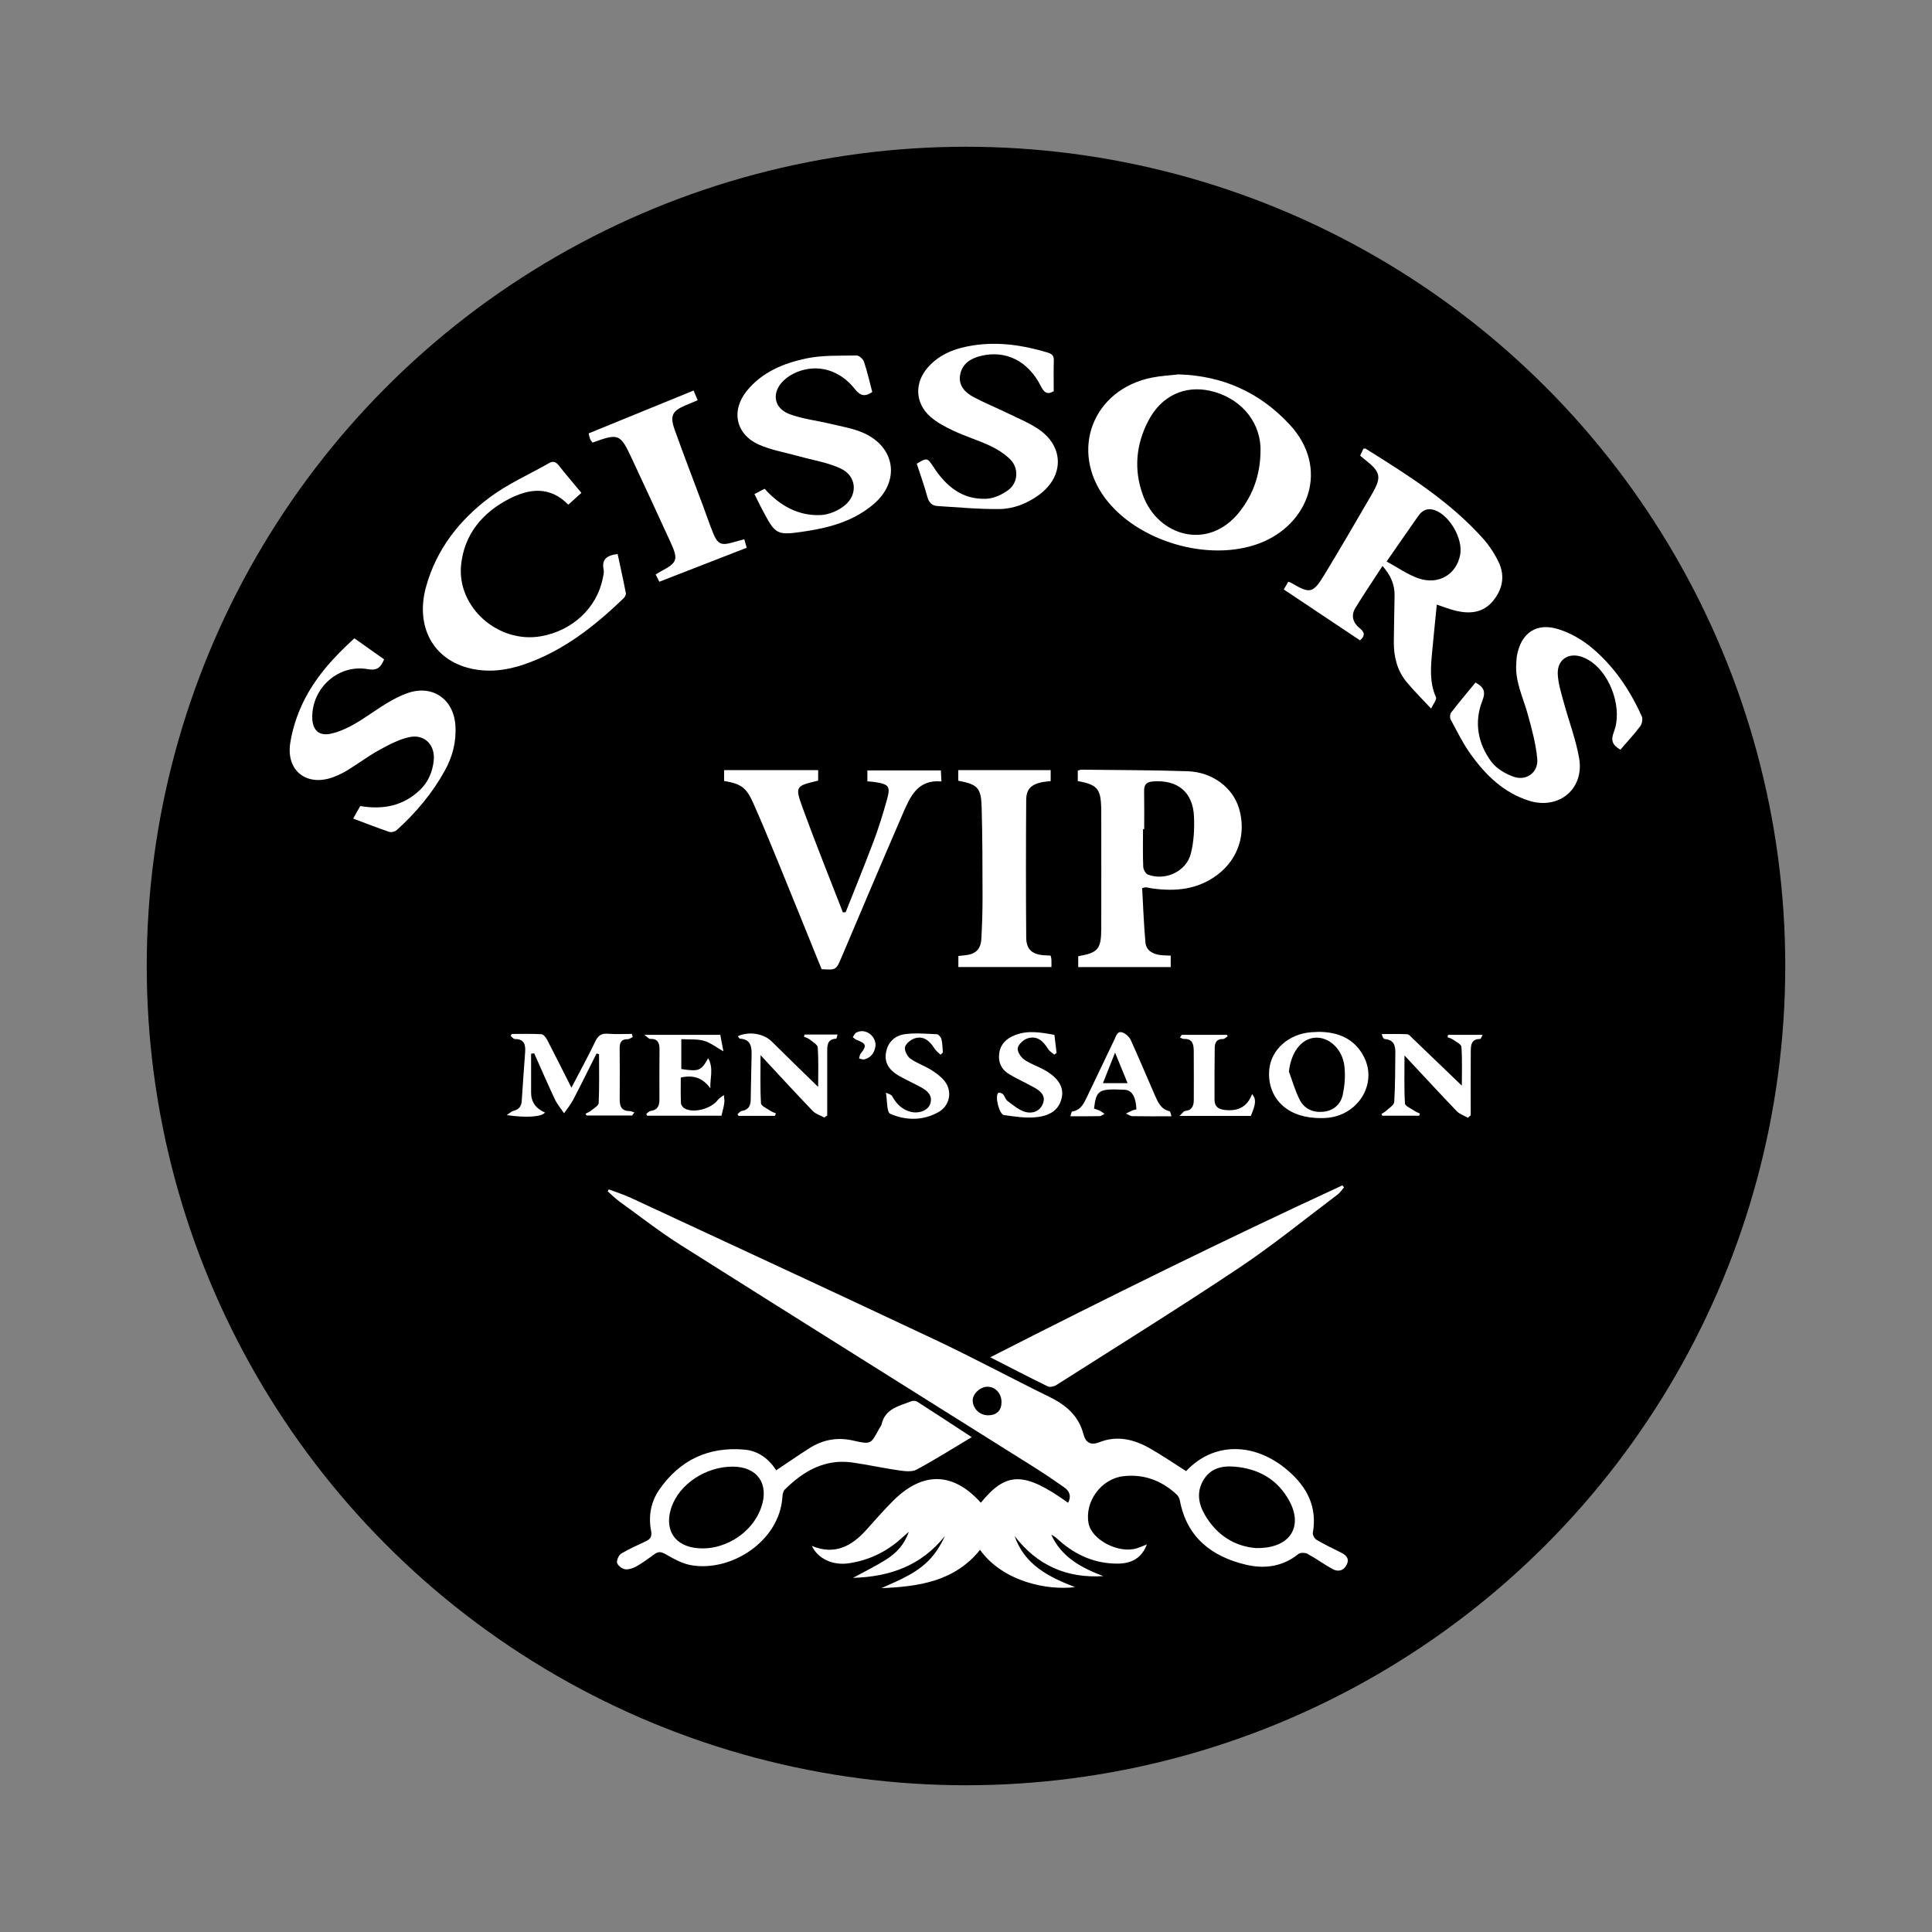 <?xml version="1.0" encoding="UTF-8"?>
<svg id="Layer_1" data-name="Layer 1" xmlns="http://www.w3.org/2000/svg" version="1.1" viewBox="0 0 1080 1080">
  <rect x="0" y="0" width="1080" height="1080" fill="#808080" stroke="none"/>
  <defs>
    <style>
      .cls-1 {
        fill: #000;
      }

      .cls-1, .cls-2 {
        stroke-width: 0px;
      }

      .cls-2 {
        fill: #fff;
      }
    </style>
  </defs>
  <circle class="cls-1" cx="540" cy="540" r="457.97"/>
  <g>
    <path class="cls-2" d="M567.12,858.53c5.6,16.32,19.26,23.04,33.78,28.67-14.81,1.94-40.13-2.76-53.05-20.83-14.26,17.72-34.3,20.54-55.15,21.42,10.59-4.75,21.51-8.96,29.05-18.39,2.55-3.19,4.63-6.75,6.46-10.75-13.08,16.4-30.49,22.78-51.36,23.38,6.63-3.63,12.77-6.6,18.5-10.22,5.78-3.65,10.36-8.61,12.66-15.52-1.65,1.47-3.3,2.95-4.96,4.4-8.25,7.18-17.77,11.6-28.6,13.2-8.91,1.32-17.26-2.53-20.62-9.72,12.81,5.34,22.29.16,30.57-9.09,4.89-5.46,9.71-11.01,14.9-16.17,16.62-16.53,33.52-16.07,48.99,1.12,14.26-17.51,24.22-17.52,48.78.04,1.91-3.56.87-6.5-2.16-8.63-5.58-3.92-11.23-7.74-17-11.37-65.81-41.36-131.72-82.57-197.43-124.1-11.81-7.46-22.86-16.12-34.2-24.31-2.34-1.69-4.39-3.8-6.58-5.71.22-.36.44-.72.66-1.07,4.14,1.58,8.39,2.92,12.4,4.78,56.69,26.35,113.43,52.6,169.98,79.27,21.5,10.14,42.44,21.45,63.8,31.89,9.25,4.52,16.39,10.51,19.1,20.85,1.25,4.76,4.02,6.48,8.94,4.53,9.96-3.94,19.38-1.59,28.21,3.44,6.9,3.93,13.48,8.44,20.26,12.73,15.11-16.25,38.11-16.5,56.92-.32,10.67,9.18,16.48,20.29,13.91,34.84-.21,1.16.95,3.2,2.05,3.85,4.28,2.53,8.78,4.71,13.24,6.92,2.92,1.45,5.42,3.21,3.69,6.89-1.63,3.47-4.76,4.32-7.96,2.56-4.8-2.63-9.23-5.92-14.04-8.53-1.33-.72-4-.74-5.08.14-8.81,7.12-19.03,8.41-29.34,5.95-19.18-4.58-33.04-15.3-36.91-35.97-.22-1.2-.94-2.51-1.84-3.34-8.39-7.74-18.24-11.46-29.72-10.16-12.35,1.4-21.74,14.17-19.46,26.33,1.75,9.31,16.91,17.17,27.01,13.96,1.84-.58,3.61-1.38,5.58-2.14-2.66,7.1-7.92,10.66-16.2,10.72-12.57.09-23.35-4.59-32.68-12.83-1.42-1.25-2.8-2.56-4.58-3.36,5.77,12.67,16.9,18.55,29.11,23.18-20.51,1.3-37.08-6.04-49.64-22.51ZM702.19,865.37c18.83.37,26.44-11.74,18.59-26.27-6.54-12.1-17.21-18.12-30.72-19.24-7.02-.58-13.38.91-17.31,7.46-3.81,6.35-2.96,12.83.49,18.97,6.82,12.15,17.46,18.28,28.96,19.09ZM552.43,791.15c4.73-.04,7.4-2.68,7.42-7.34.02-4.8-3.33-8.54-7.74-8.62-4.03-.08-8.36,3.87-8.36,7.63,0,4.58,3.94,8.38,8.67,8.34Z"/>
    <path class="cls-2" d="M800.03,396.15c-5.21-5.62-9.73-10.07-13.74-14.92-5.31-6.42-7.18-14.16-7.14-22.36.05-8.66.32-17.32.43-25.98.08-6.08-2.13-11.28-6.74-16.52-5.28,8.13-10.4,15.68-15.16,23.45-2.67,4.36-1.32,8.44,2.54,11.48,3.16,2.49,2.51,4.53.03,6.66-14.19-9.47-28.26-18.86-42.6-28.44.79-1.37,1.59-2.75,2.51-4.35.77.32,1.37.49,1.88.79,10.19,6.01,11.92,5.79,18.16-4.46,9.08-14.92,17.86-30.02,26.62-45.13,5.71-9.85,5.06-12.48-4.01-19.6-.77-.61-1.51-1.25-2.47-2.04.65-1.41,1.25-2.7,1.8-3.88.58-.04.99-.2,1.21-.06,23.45,14.64,46.91,29.32,65.58,50.16,3.5,3.91,6.52,8.48,8.79,13.21,3.73,7.76,2.27,15.3-3.22,21.88-5.5,6.58-12.8,7.2-20.51,5.43-3.52-.81-6.91-2.21-10.82-3.49-.86,8.77-1.74,17.27-2.53,25.78-.82,8.79-1.71,17.54,2.09,26.06.54,1.21-1.47,3.55-2.72,6.3ZM775.12,313.88c6.46,3.5,11.78,7.32,17.71,9.39,11.33,3.94,21.42-2.16,23.43-13.25,1.6-8.84-5.82-21.85-14.2-24.83-3.83-1.36-6.89-.09-9.13,3.1-5.63,8-11.18,16.05-17.81,25.59Z"/>
    <path class="cls-2" d="M658.82,209.29c24.68.69,45.38,10.07,62.04,27.97,22.74,24.45,10.75,56.08-16.91,66.5-28.28,10.66-67.99-1.05-86.1-25.18-20.1-26.79-6.92-60.94,26.15-67.51,4.87-.97,9.88-1.21,14.82-1.79ZM704.61,253.44c0-1.33.07-2.67-.01-3.99-.9-15.03-12.06-27.35-28-30.96-14.33-3.24-27.3,2.74-34.55,16.49-7.09,13.45-8.37,27.66-3.11,41.96,8.36,22.75,36.5,31.29,53.96,9.18,7.55-9.56,11.37-20.52,11.71-32.69Z"/>
    <path class="cls-2" d="M602.48,436.6v-5.81c.77-.21,1.38-.53,1.99-.53,19.81.23,39.63.2,59.43.87,13.98.47,25.35,9.23,28.77,20.94,4.08,13.97-.46,27.92-11.73,36.63-11.09,8.58-23.68,9.78-36.96,7.92-1.15-.16-2.28-.44-3.43-.61-.3-.04-.63.12-2.08.41.57,10.02.91,20.23,1.84,30.4.42,4.59,4.15,6.56,8.49,7.08,1.78.21,3.59.19,5.64.29v6.4h-51.71v-6.06c11.11-1.94,12.85-3.93,12.88-15.5.06-21.99,0-43.98,0-65.97,0-.5,0-1-.02-1.5-.29-10.65-2.23-12.93-13.1-14.96ZM639.61,463.49c-.22,0-.44,0-.66,0,0,7-.16,14,.12,20.99.06,1.55,1.33,3.93,2.61,4.42,9.7,3.66,21.43-1.68,24-11.7,1.7-6.63,2.06-13.82,1.77-20.7-.58-13.74-9.14-20.67-22.81-19.68-3.5.25-5.13,1.56-5.07,5.19.12,7.16.04,14.32.04,21.48Z"/>
    <path class="cls-2" d="M553.56,758.72c65.61-33.44,130.81-65.6,196.82-96.09.31.38.63.76.94,1.13-1.18,1.34-2.17,2.92-3.56,3.97-18.34,13.8-36.18,28.36-55.25,41.09-33.62,22.44-67.97,43.77-102.08,65.47-1.26.8-3.53,1.28-4.74.7-10.43-5.08-20.72-10.44-32.14-16.27Z"/>
    <path class="cls-2" d="M433.92,821.89c6.28-4.19,12.29-8.34,18.45-12.28,7.63-4.87,15.77-6.37,24.79-4.28,9.65,2.23,9.72,1.9,14.18-6.48.47-.88,1.24-1.68,1.45-2.61,2.02-8.93,9.93-10.27,16.73-12.96.93-.37,2.45-.22,3.29.32,9.77,6.26,19.47,12.63,30.39,19.77-10.96,6.54-20.69,12.72-30.83,18.15-2.6,1.39-6.54.91-9.75.45-8.72-1.25-17.34-3.16-26.05-4.41-15.44-2.21-27.41,4.76-37.89,15.12-.91.9-1.22,2.68-1.31,4.08-1.54,24.8-28.76,42.26-51.3,38.14-4.89-.89-9.58-3.59-14-6.11-2.43-1.39-4.06-1.58-6.22-.01-3.23,2.35-6.44,4.77-9.9,6.73-1.92,1.09-4.42,1.98-6.5,1.71-1.71-.22-4.12-2.07-4.49-3.61-.36-1.51.97-4.34,2.4-5.21,4.39-2.65,9.18-4.64,13.81-6.89,2.51-1.22,3.37-2.7,2.77-5.9-1.51-8.11-.16-16.03,4.62-22.92,11.52-16.6,27.56-24.11,47.63-22.35,7.69.68,13.56,5.12,17.71,11.53ZM409.71,819.85c-15.2-.06-30.01,9.78-34.41,22.86-3.83,11.36.95,20.3,11.93,22.34,15.92,2.95,33.23-7.29,38.4-22.72,4.35-12.95-2.37-22.42-15.92-22.47Z"/>
    <path class="cls-2" d="M457.36,430.51v5.87c-12.59,2.97-13.07,3.14-8.68,15.22,7.13,19.61,14.96,38.97,22.5,58.44l1.57-.16c5.25-13.25,10.66-26.44,15.67-39.78,2.8-7.45,5.16-15.08,7.31-22.75,2.18-7.78,1.29-8.89-6.45-10.14-1.31-.21-2.65-.27-4.41-.44v-6.1h41.08c.09,1.72.19,3.61.32,6.17-13.32-1.25-17.48,8.55-21.54,17.9-11.58,26.67-22.87,53.48-34.24,80.24-3.09,7.28-3.05,7.3-11.2,6.81-8.2-20.22-16.38-40.52-24.67-60.78-4.41-10.76-8.84-21.53-13.58-32.14-3.9-8.74-6.8-10.7-16.26-12.31v-6.07h52.58Z"/>
    <path class="cls-2" d="M345.27,309.72c1.58,7.4,3.2,14.64,4.6,21.91.16.85-.6,2.17-1.33,2.87-16.31,15.68-33.88,29.52-55.66,36.94-9.77,3.33-19.76,4.6-29.95,2.22-20.74-4.84-30.93-23.38-24.75-45.71,5.78-20.87,18.62-37.25,35.58-49.92,10.14-7.58,22.03-12.79,33.11-19.12,2.32-1.33,3.85-.8,5.47,1.26,4.01,5.09,8.24,10.01,12.66,15.34-2.55,2.31-4.85,4.38-7.31,6.61-10.26-10.51-21.79-9.07-33.13-3.23-14.9,7.68-25.02,19.85-26.79,36.77-2.48,23.82,20.77,44.16,44.57,40.02,17.6-3.06,31.26-15.8,34.62-32.33.33-1.62.8-3.38.48-4.93-1.12-5.49,1.39-7.96,7.82-8.72Z"/>
    <path class="cls-2" d="M905.78,419.09c-4.22-2.53-5.55-4.96-3.63-9.9,4.87-12.5-1.32-31.06-12.23-39.01-1.6-1.16-3.4-2.14-5.25-2.84-7.67-2.9-14.23,1.28-13.88,9.44.22,5.21,1.88,10.4,3.26,15.51,2.84,10.56,6.85,20.89,8.7,31.6,2.97,17.17-11.39,28.95-28.02,23.72-14.17-4.45-24.26-14.33-32.61-25.99-4.33-6.05-7.64-12.84-11.2-19.42-.54-.99-.41-3.01.27-3.89,4.36-5.65,8.97-11.11,13.61-16.77,4.38,2.43,5.98,4.75,3.84,10.19-4.71,11.97-2.54,23.82,4.97,34.01,2.83,3.83,7.81,6.79,12.41,8.43,7.28,2.59,14.04-2.39,13.31-10.07-.8-8.49-3.12-16.91-5.41-25.18-2.56-9.25-7.07-18.02-6.32-28,.11-1.49.13-3,.39-4.47,2.32-12.65,10.89-18.59,23.21-14.72,6.47,2.03,12.85,5.64,18.11,9.96,12.68,10.39,21.71,23.8,28.43,38.7.67,1.48.18,4.23-.84,5.59-3.39,4.51-7.27,8.64-11.12,13.12Z"/>
    <path class="cls-2" d="M421.77,276.18c1.99-1.04,3.72-1.95,5.64-2.96,8.41,9.33,18.69,15.28,31.39,14.7,4.59-.21,9.79-2.43,13.39-5.37,7.54-6.16,6.61-16.49-2.19-20.62-7.37-3.46-15.78-4.72-23.73-6.96-7.33-2.06-15.03-3.32-21.93-6.37-13.03-5.77-15.86-19-6.85-30.12,8.49-10.47,20.54-15.43,33.1-18.09,9.14-1.93,18.81-1.48,28.25-1.67,1.41-.03,3.64,2.02,4.15,3.55,1.84,5.49,3.11,11.18,4.61,16.87-3.87,2.65-6.58,2.35-9.64-1.56-8.39-10.76-20.8-14.31-32.41-9.62-2.71,1.1-5.4,2.74-7.5,4.76-6.9,6.63-5.63,15.46,3.31,18.78,7.39,2.74,15.46,3.62,23.18,5.48,5.96,1.44,12.14,2.45,17.72,4.84,18.3,7.82,21.19,27.18,6.02,40.07-10.74,9.13-23.91,12.96-37.51,15.02-17,2.57-17.06,2.3-24.96-12.6-1.38-2.6-2.64-5.26-4.06-8.12Z"/>
    <path class="cls-2" d="M214.72,368.58c-1.87,4.45-3.81,6.44-9.06,5.49-16.36-2.94-31.29,10.38-31.11,27.01.08,6.99,3.69,10.54,10.41,9.06,4.6-1.01,9.12-3.08,13.24-5.43,6.06-3.45,11.64-7.75,17.62-11.36,3.82-2.31,7.85-4.46,12.04-5.92,13.84-4.83,25.67,3.28,26.7,17.97.64,9.08-1.55,17.52-5.91,25.4-6.99,12.66-16.18,23.59-26.89,33.24-.96.86-3,1.38-4.18.98-6.6-2.23-13.09-4.78-20.17-7.44,1.49-2.61,2.76-4.85,3.98-7,12.83,2.16,24.14-.05,33.53-9.15,4.5-4.37,6.77-9.85,7.51-15.94,1.09-8.95-5.05-15.37-13.81-13.39-5.85,1.32-11.44,4.32-16.77,7.25-5.96,3.28-11.45,7.41-17.25,11-2.53,1.56-5.25,2.91-8.02,3.97-14.93,5.68-26.81-3.32-24.31-19.07,1.22-7.73,3.75-15.53,7.16-22.59,6.73-13.94,17.06-25.29,28.68-35.84,5.56,3.93,10.96,7.76,16.6,11.75Z"/>
    <path class="cls-2" d="M589.04,218.68c-3.6,2.14-5.4.75-7.18-2.79-7.12-14.14-19.62-20.33-33.58-16.93-5.66,1.38-10.36,4.32-11.53,10.41-1.14,5.95,2.51,9.92,7.28,12.48,6.13,3.29,12.62,5.92,18.88,8.96,5.82,2.83,11.9,5.32,17.27,8.86,14.82,9.77,14.82,26.75.38,37.15-6.54,4.71-13.97,7.63-21.81,7.73-11.58.14-23.18-.97-34.76-1.68-3.13-.19-4.77-2.05-5.64-5.24-1.69-6.23-3.9-12.33-5.87-18.41,5.71-3.5,6-3.33,9.34,1.82,6.99,10.77,16.17,18.44,29.73,17.76,4.15-.21,8.69-2.35,12.11-4.88,5.58-4.13,5.95-12.35.98-17.21-3.14-3.06-7.07-5.57-11.06-7.45-6.6-3.11-13.65-5.25-20.27-8.33-4.62-2.15-9.34-4.59-13.14-7.91-8.82-7.71-9.1-19.23-1.22-27.95,6.72-7.43,15.61-10.55,25.15-12.01,14.1-2.15,27.84-.1,41.39,3.97,2.33.7,3.69,1.62,3.6,4.38-.18,5.64-.05,11.3-.05,17.25Z"/>
    <path class="cls-2" d="M587.29,534.17c.19.83.42,1.45.45,2.08.06,1.31.02,2.63.02,4.33h-52.03v-6.19c1.25-.13,2.52-.26,3.79-.39,5.85-.61,8.74-3.32,9.07-9.28.43-7.81.67-15.65.66-23.47-.03-16.66-.04-33.32-.5-49.97-.3-10.94-2.29-12.83-13.08-14.85v-5.94h51.66v6.15c-1.82.23-3.46.32-5.05.66-5.9,1.26-8.59,3.9-8.63,9.89-.17,25.64-.19,51.29.01,76.94.05,6.66,3.35,9.43,10.1,9.88,1.13.08,2.26.11,3.53.17Z"/>
    <path class="cls-2" d="M416.07,301.47c.57,2.02.97,3.41,1.34,4.73-16.26,6.33-32.32,12.58-48.84,19-.52-1.03-1.23-2.44-2.04-4.05,1.19-.73,2.13-1.38,3.14-1.9,8.85-4.65,9.58-6.44,5.36-15.7-7.16-15.73-14.46-31.4-21.76-47.07-6.56-14.08-7.41-14.41-22.01-9.06-.4-.52-.97-1.09-1.29-1.77-.34-.72-.44-1.56-.92-3.38,19.47-7.95,38.91-15.89,58.67-23.96.9,2.13,1.51,3.58,2.29,5.42-2.55,1.07-4.8,2.02-7.05,2.97-7.06,2.98-8.57,5.78-5.9,13.27,5.13,14.39,10.65,28.64,15.99,42.96,1.86,4.98,3.54,10.03,5.54,14.95,2.6,6.38,4.61,7.23,11.18,5.29,1.89-.56,3.8-1.03,6.29-1.71Z"/>
    <path class="cls-2" d="M353.72,579.7c-.97.43-1.94,1.24-2.9,1.22-3.71-.07-4.43,2.14-4.42,5.17.04,9.33.12,18.66.01,27.99-.05,3.99.69,6.97,5.52,7.01.9,0,1.79.49,2.69.76-.42.57-.84,1.15-1.26,1.72h-25.47c-.19-.33-.38-.67-.57-1,1.04-.56,2.2-.98,3.09-1.73,1.57-1.31,4.2-2.76,4.26-4.25.4-9.09.2-18.21.2-27.31-.46-.13-.92-.25-1.39-.38-4.35,8.65-8.61,17.35-13.1,25.94-1.39,2.65-3.37,5-5.07,7.48-1.74-2.61-3.83-5.05-5.16-7.86-4-8.48-7.71-17.09-11.53-25.65-.58.08-1.15.15-1.73.23,0,7.23.02,14.46,0,21.69q-.03,7.78,7.74,11.19c-1.69,2.37-10.16,3.07-21.35,1.44,1.79-1.2,2.61-2.1,3.59-2.34,2.99-.71,4.57-2.31,4.77-5.49.57-9.14,1.28-18.26,1.92-27.39.29-4.12-.46-7.38-5.71-7.29-.76.01-1.53-1.06-2.3-1.63.14-.41.27-.82.41-1.23,5.57,0,11.16-.18,16.71.15,1.14.07,2.52,1.84,3.2,3.14,4.44,8.54,8.73,17.16,13.56,26.74,4.71-9.05,9.24-17.27,13.28-25.72,1.59-3.33,3.35-4.75,7.1-4.43,4.44.37,8.93.09,13.39.09.16.58.33,1.16.49,1.74Z"/>
    <path class="cls-2" d="M737.48,576.82c10.49.11,19.68,3.75,24.91,13.84,7.89,15.23-3.31,33.2-21.26,34.29-3.94.24-8.03-.02-11.88-.86-13.16-2.85-20.84-13.17-19.75-25.98.96-11.3,10.88-20.18,23.57-21.09,1.33-.09,2.66-.13,4.42-.21ZM720.5,599c2,5.34,3.51,10.94,6.13,15.96,2.56,4.92,7.45,7.07,13.03,6.53,5.73-.56,9.77-4.11,10.93-9.47,1.13-5.21,1.56-10.83.93-16.11-1.17-9.76-8.95-16.58-16.74-15.8-7.64.77-13.12,8.47-14.27,18.89Z"/>
    <path class="cls-2" d="M820.53,624.83c-2.09-1.2-4.59-2.01-6.2-3.68-9.66-10.07-19.12-20.34-29.2-31.14,0,9.49-.26,18.17.25,26.82.09,1.49,3.41,2.83,5.31,4.14.93.64,2.03,1.03,3.05,1.53-.14.39-.27.79-.41,1.18h-20.6c-.18-.31-.36-.63-.53-.94.91-.6,1.93-1.09,2.71-1.83,1.63-1.55,4.36-3.16,4.47-4.89.58-9.29.52-18.62.62-27.94.04-3.9-1.14-6.86-5.75-7.22-.79-.06-1.51-1.11-1.82-2.82,4.74,0,9.48-.14,14.2.11,1.04.05,2.08,1.39,2.99,2.27,9.26,8.86,18.49,17.75,27.56,26.47,0-6.71.27-14.23-.23-21.69-.1-1.49-3.07-2.86-4.83-4.13-.85-.61-1.96-.85-2.95-1.26.1-.44.21-.88.31-1.32h19.29c-.51.92-.92,2.31-1.33,2.31-5.26-.03-5.24,3.77-5.27,7.29-.09,11.79-.03,23.58-.03,35.38-.54.46-1.08.92-1.62,1.38Z"/>
    <path class="cls-2" d="M433.17,623.78h-20.33c-.19-.31-.38-.63-.57-.94.76-.62,1.45-1.65,2.29-1.78,3.66-.57,5.03-2.72,5.08-6.23.12-8.5.38-16.99.52-25.49.07-4.5-.73-8.43-6.47-8.71-.42-.02-.79-.86-1.23-1.38,6.17-2.92,14.52-1.45,18.87,2.88,8.5,8.45,17.13,16.78,26.02,25.46,0-7.34.27-14.72-.21-22.04-.11-1.6-2.83-3.12-4.51-4.48-.9-.73-2.13-1.04-3.22-1.55.13-.4.26-.8.38-1.2h18.4c-.3.95-.5,2.29-.77,2.31-5.12.27-5,3.9-5,7.51,0,11.79,0,23.58,0,35.37-.53.4-1.05.8-1.58,1.19-2.19-1.19-4.84-1.92-6.48-3.63-9.68-10.08-19.12-20.38-29.21-31.22,0,9.56-.26,18.25.25,26.91.09,1.5,3.36,2.89,5.25,4.19.93.64,2.08.99,3.12,1.46-.2.46-.4.92-.6,1.38Z"/>
    <path class="cls-2" d="M402.63,578.46c.53,2.76,1.05,5.47,1.77,9.24-4.17-2.33-7.33-4.91-10.93-5.9-3.88-1.07-8.16-.65-12.62-.9v16.69c9.82,1.5,11.06,1.05,15.02-6.04,3.18,5.63.96,11.08,1.22,16.85-4.11-5.76-9.38-7.67-16.53-6.05,0,4.59-.13,9.51.1,14.42.05,1.04,1.19,2.42,2.2,2.95,5.12,2.71,14.78,0,18.37-4.8.85-1.15,2.26-1.88,3.41-2.81.1,1.5.44,3.02.24,4.48-.31,2.29-.98,4.54-1.57,7.11h-41.54c-.17-.35-.34-.69-.51-1.04.82-.56,1.58-1.51,2.46-1.63,3.82-.49,4.91-2.87,4.9-6.28-.02-9.32-.05-18.65.05-27.97.04-3.71-.88-6.21-5.25-6.04-.66.03-1.36-.9-3.27-2.27h42.48Z"/>
    <path class="cls-2" d="M654.86,624.01c-7.83,0-14.81.07-21.79-.07-1.22-.02-2.42-.94-3.63-1.45,1.17-.58,2.31-1.22,3.51-1.72.74-.32,1.57-.44,2.32-.64-.31-7.05-2.54-10.75-6.49-10.94-14.69-.68-15.93.06-17.21,10.53.98.34,2.08.61,3.06,1.1,1,.5,1.89,1.22,2.83,1.84-.93.44-1.85,1.24-2.78,1.27-5.27.12-10.54.06-16.33.06.47-1.34.64-2.6.98-2.65,4.93-.71,6.61-4.63,8.41-8.39,5.12-10.63,10.19-21.28,15.27-31.92.97-2.04,1.61-4.99,4.67-3.8,1.78.69,3.64,2.45,4.44,4.19,4.68,10.28,9.01,20.71,13.56,31.05,1.68,3.81,3.4,7.68,8.16,8.73.38.08.51,1.32,1.03,2.8ZM630.33,605.49c-2.28-5.55-4.45-10.86-7-17.07-2.5,6.3-4.55,11.46-6.78,17.07h13.78Z"/>
    <path class="cls-2" d="M589.42,578.5c.43,3.6.82,6.85,1.21,10.09-.42.32-.85.64-1.27.96-1.19-1.06-2.71-1.92-3.51-3.22-2.66-4.32-6.07-7.55-11.35-5.91-2.28.71-5.02,3.16-5.55,5.32-.45,1.79,1.51,4.99,3.31,6.35,2.99,2.26,6.73,3.51,10.13,5.25,8.67,4.45,12.58,9.94,11.11,16.41-1.84,8.1-8.53,10.37-15.5,10.88-5.53.4-11.21-.55-16.76-1.3-2.7-.37-5.25-10.72-3.17-12.4.43-.35,2.07.16,2.64.76,1,1.06,1.32,2.88,2.43,3.7,3.11,2.3,6.24,5.04,9.82,6.13,3.93,1.19,8.23-.11,10-4.46,1.84-4.54-1.29-7.16-4.8-9.12-4.49-2.5-9.18-4.64-13.62-7.21-4.61-2.66-6.74-6.79-5.93-12.17.74-4.94,3.92-7.88,8.32-9.73,7.29-3.07,14.64-1.78,22.52-.32Z"/>
    <path class="cls-2" d="M525.8,589.62c-1.15-1.14-2.55-2.13-3.39-3.46-2.49-3.94-5.65-7.07-10.52-5.88-2.34.57-5.24,2.76-5.94,4.86-.58,1.74,1.08,5.25,2.82,6.53,3.56,2.63,7.98,4.06,11.77,6.42,2.77,1.72,5.57,3.79,7.55,6.32,4.46,5.69,2.84,13.72-3.47,17.26-8.7,4.88-18.19,4.76-26.91.98-2.13-.92-1.71-7.73-2.47-11.83,1.18.62,2.91.93,3.44,1.9,2.36,4.3,5.49,7.5,10.33,8.77,4.67,1.22,9.86-.77,11.02-4.49,1.44-4.62-1.52-7.18-5.04-9.13-4.07-2.25-8.35-4.12-12.38-6.44-4.92-2.82-8.38-6.74-7.35-12.95,1-6.01,5.08-9.65,10.7-10.39,5.83-.76,11.85-.23,17.77.06.93.05,2.29,1.68,2.56,2.79.57,2.39.56,4.92.79,7.39-.43.43-.87.86-1.3,1.29Z"/>
    <path class="cls-2" d="M699.92,611.6c2.42,2.88,2.15,5.5-.71,12.21h-39.85c1.61-1.51,2.27-2.67,3.03-2.75,3.92-.37,4.94-2.84,4.95-6.2,0-9.16.07-18.32-.03-27.48-.04-3.5-.64-6.8-5.43-6.6-.73.03-1.49-.51-2.24-.79.3-.5.61-1,.91-1.51h25.27c.16.26.33.52.49.78-.87.54-1.74,1.57-2.59,1.54-3.64-.1-4.65,2.07-4.68,5.05-.1,9.66-.17,19.32-.11,28.98.02,3.49,1.86,5.18,5.57,5.62,7.35.88,12.68-1.5,15.42-8.86Z"/>
    <path class="cls-2" d="M489.44,584.46c-.46,3.56-2.15,6.62-6.19,7.72-.9.25-2.02-.3-3.04-.49.3-.94.38-2.06.95-2.78,3.47-4.39,3.13-5.55-2.28-7.59-.8-.3-1.46-1.01-2.18-1.53.62-.85,1.06-2.03,1.9-2.51,4.67-2.7,10.95,1.3,10.84,7.18Z"/>
  </g>
</svg>